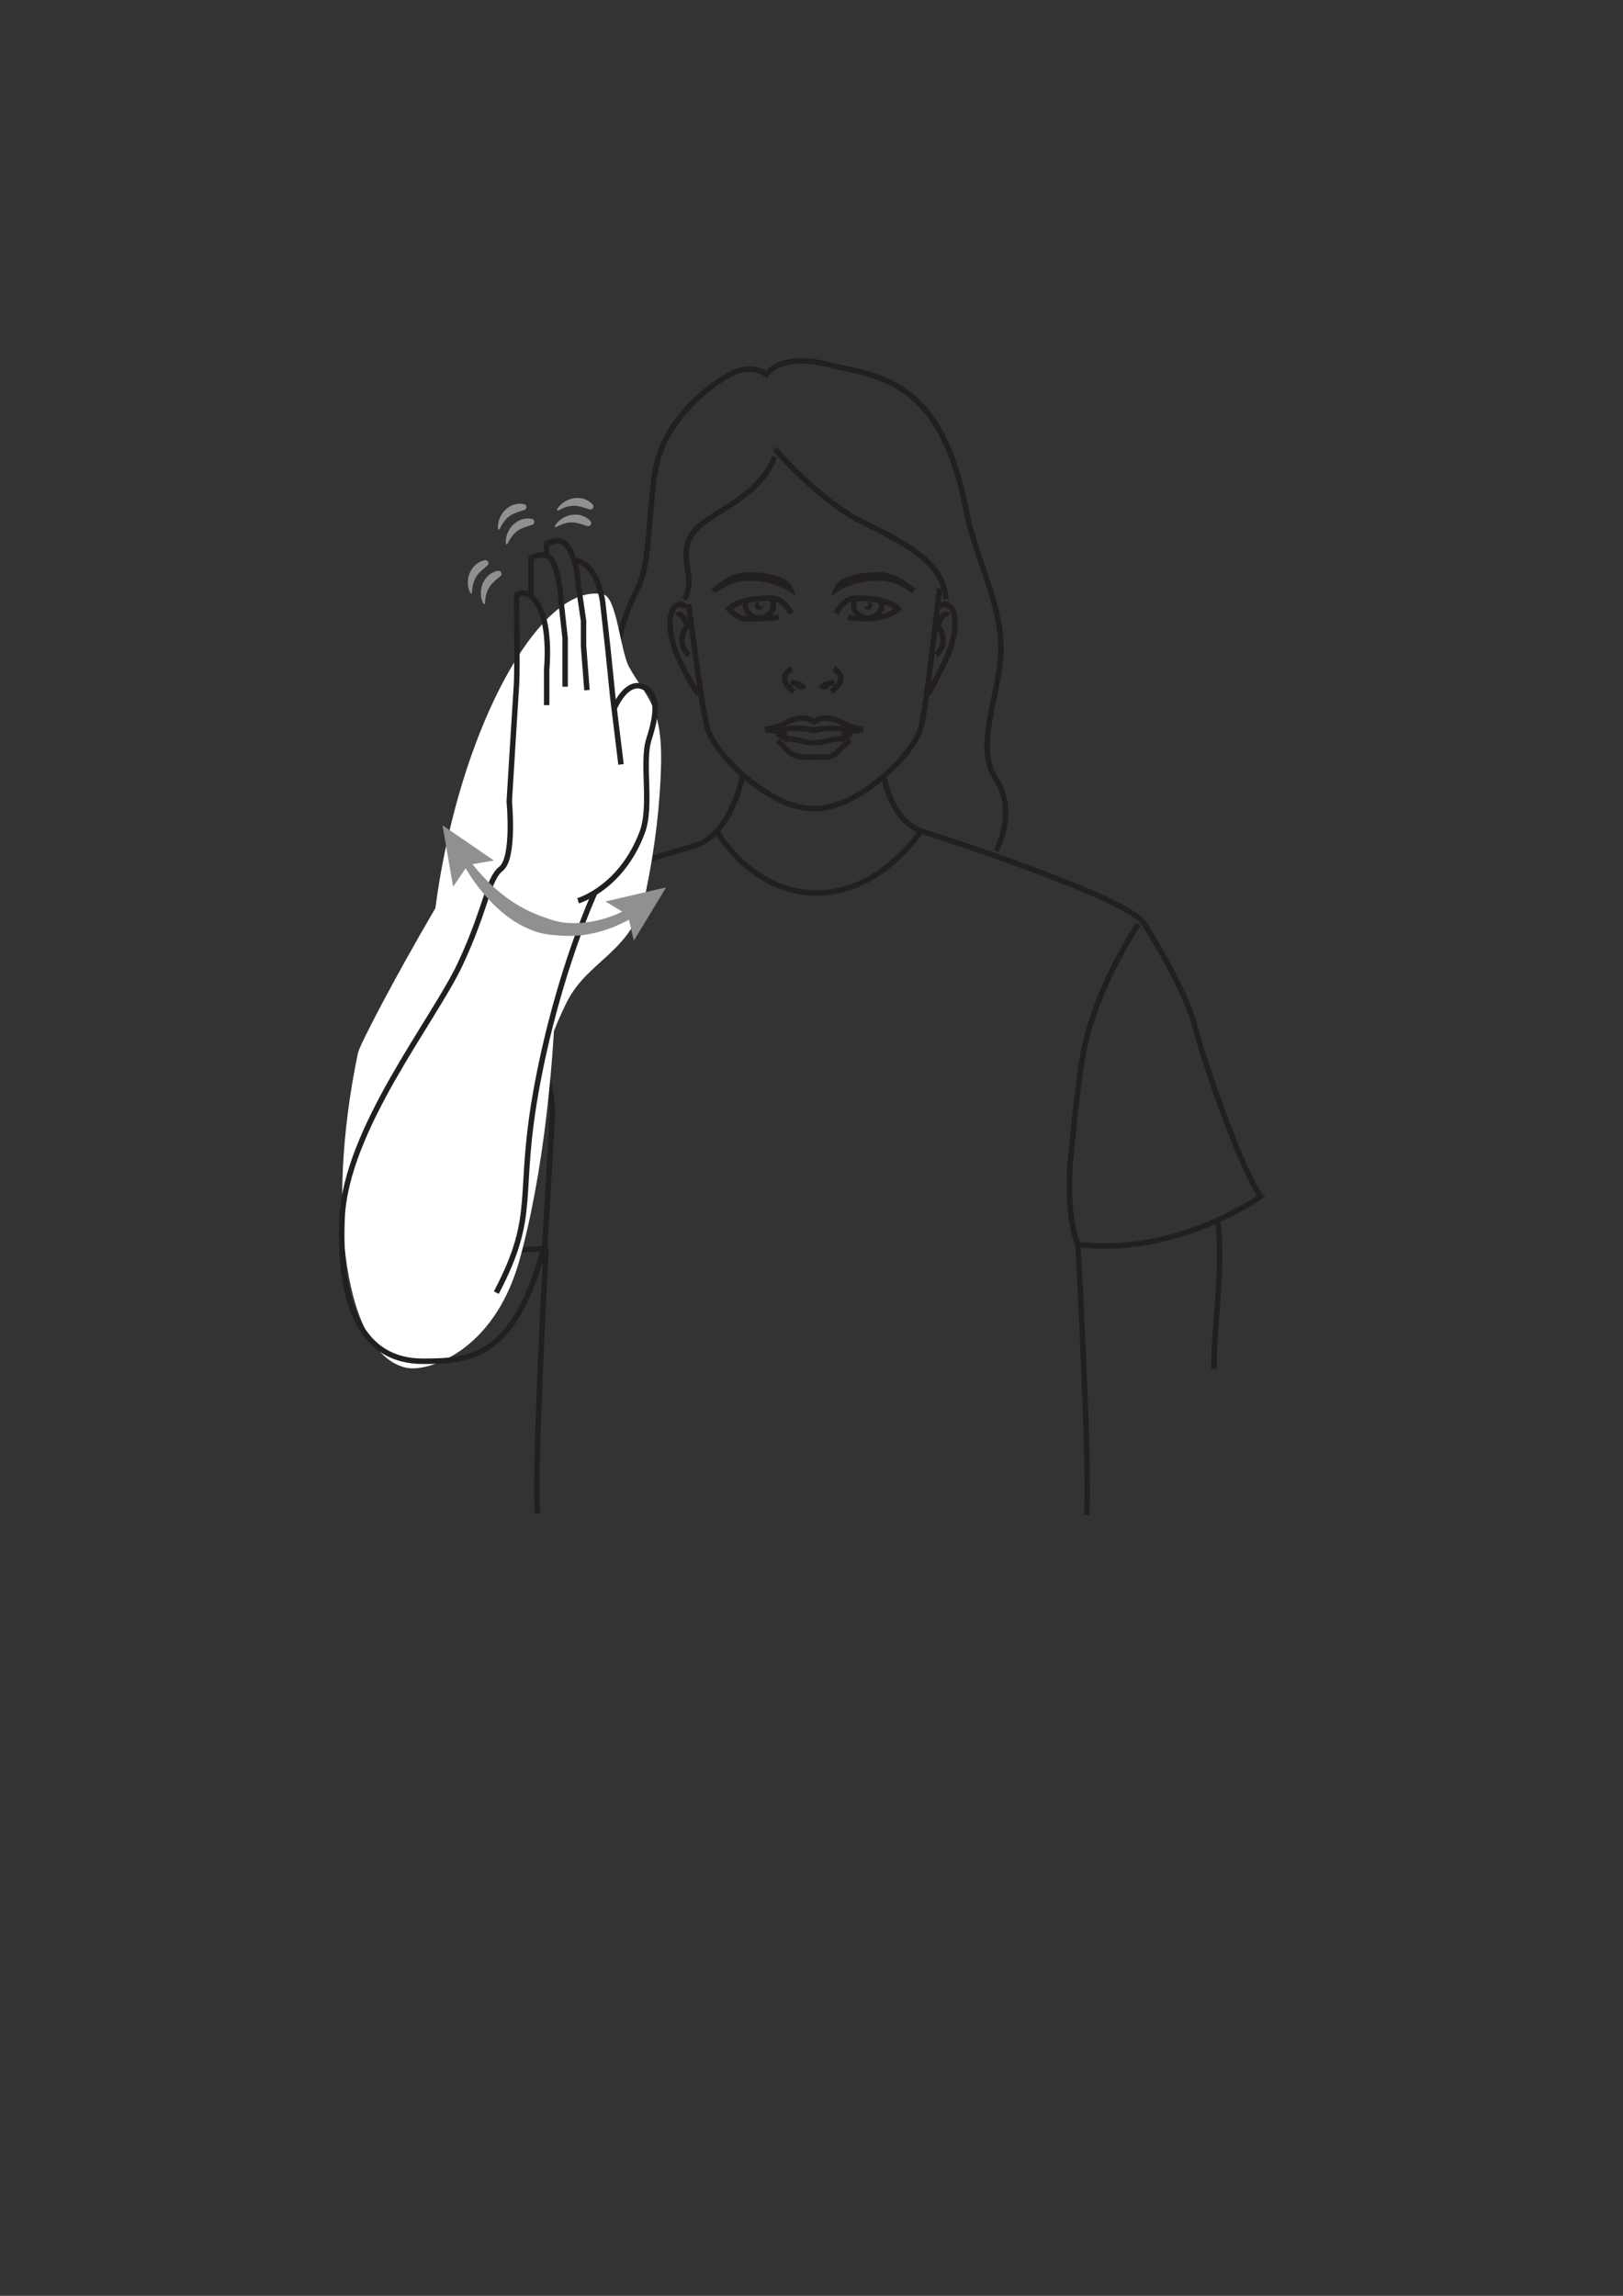 <?xml version="1.0" encoding="UTF-8" standalone="no"?>
<svg
   xmlns:dc="http://purl.org/dc/elements/1.1/"
   xmlns:cc="http://creativecommons.org/ns#"
   xmlns:rdf="http://www.w3.org/1999/02/22-rdf-syntax-ns#"
   xmlns:svg="http://www.w3.org/2000/svg"
   xmlns="http://www.w3.org/2000/svg"
   xmlns:sodipodi="http://sodipodi.sourceforge.net/DTD/sodipodi-0.dtd"
   xmlns:inkscape="http://www.inkscape.org/namespaces/inkscape"
   version="1.1"
   id="svg2"
   xml:space="preserve"
   width="793.7"
   height="1122.52"
   viewBox="0 0 793.7 1122.52"
   sodipodi:docname="mirror.ai"><rect x="0" y="0" width="793.7" height="1122.52" fill="#333333" stroke="none"/><defs
     id="defs6"><clipPath
       clipPathUnits="userSpaceOnUse"
       id="clipPath18"><path
         d="M 0,0.062 H 595.269 V 841.89 H 0 Z"
         id="path16" /></clipPath><clipPath
       clipPathUnits="userSpaceOnUse"
       id="clipPath178"><path
         d="M 0,841.89 H 595.275 V 0 H 0 Z"
         id="path176" /></clipPath><clipPath
       clipPathUnits="userSpaceOnUse"
       id="clipPath194"><path
         d="M 0,841.89 H 595.275 V 0 H 0 Z"
         id="path192" /></clipPath><clipPath
       clipPathUnits="userSpaceOnUse"
       id="clipPath226"><path
         d="M 0,841.89 H 595.275 V 0 H 0 Z"
         id="path224" /></clipPath><clipPath
       clipPathUnits="userSpaceOnUse"
       id="clipPath234"><path
         d="m 162.341,539.394 h 82.027 v -42.347 h -82.027 z"
         id="path232" /></clipPath><clipPath
       clipPathUnits="userSpaceOnUse"
       id="clipPath258"><path
         d="m 203.872,662.675 h 14.27 v -13.617 h -14.27 z"
         id="path256" /></clipPath><clipPath
       clipPathUnits="userSpaceOnUse"
       id="clipPath262"><path
         d="m 203.872,655.64 4.989,-6.582 9.281,7.037 -4.988,6.58 z"
         id="path260" /></clipPath><clipPath
       clipPathUnits="userSpaceOnUse"
       id="clipPath282"><path
         d="m 203.063,656.577 h 14.272 v -13.618 h -14.272 z"
         id="path280" /></clipPath><clipPath
       clipPathUnits="userSpaceOnUse"
       id="clipPath286"><path
         d="m 203.062,649.542 4.991,-6.583 9.282,7.036 -4.989,6.582 z"
         id="path284" /></clipPath><clipPath
       clipPathUnits="userSpaceOnUse"
       id="clipPath306"><path
         d="m 182.079,659.264 h 11.328 v -13.566 h -11.328 z"
         id="path304" /></clipPath><clipPath
       clipPathUnits="userSpaceOnUse"
       id="clipPath310"><path
         d="m 182.079,648.136 7.889,-2.438 3.439,11.127 -7.888,2.439 z"
         id="path308" /></clipPath><clipPath
       clipPathUnits="userSpaceOnUse"
       id="clipPath330"><path
         d="m 184.978,653.838 h 11.33 v -13.566 h -11.33 z"
         id="path328" /></clipPath><clipPath
       clipPathUnits="userSpaceOnUse"
       id="clipPath334"><path
         d="m 184.978,642.711 7.89,-2.439 3.44,11.128 -7.891,2.438 z"
         id="path332" /></clipPath><clipPath
       clipPathUnits="userSpaceOnUse"
       id="clipPath354"><path
         d="m 170.878,636.727 h 9.334 v -12.383 h -9.334 z"
         id="path352" /></clipPath><clipPath
       clipPathUnits="userSpaceOnUse"
       id="clipPath358"><path
         d="m 170.878,635.938 1.113,-11.594 8.221,0.789 -1.115,11.594 z"
         id="path356" /></clipPath><clipPath
       clipPathUnits="userSpaceOnUse"
       id="clipPath378"><path
         d="m 175.643,632.838 h 9.335 v -12.385 h -9.335 z"
         id="path376" /></clipPath><clipPath
       clipPathUnits="userSpaceOnUse"
       id="clipPath382"><path
         d="m 175.642,632.047 1.116,-11.594 8.22,0.79 -1.113,11.595 z"
         id="path380" /></clipPath></defs><sodipodi:namedview
     pagecolor="#ffffff"
     bordercolor="#666666"
     borderopacity="1"
     objecttolerance="10"
     gridtolerance="10"
     guidetolerance="10"
     inkscape:pageopacity="0"
     inkscape:pageshadow="2"
     inkscape:window-width="640"
     inkscape:window-height="480"
     id="namedview4" /><g
     id="g10"
     inkscape:groupmode="layer"
     inkscape:label="mirror"
     transform="matrix(1.333,0,0,-1.333,0,1122.52)"><g
       id="g12"><g
         id="g14"
         clip-path="url(#clipPath18)"><g
           id="g20"
           transform="translate(324.202,557.121)"><path
             d="m 0,0 c 1.525,-6.219 4.805,-17.042 14.643,-20.147 13.119,-4.145 72.259,-23.644 80.545,-33.077 0,0 15.421,-23.935 19.102,-38.66 3.681,-14.725 18.41,-55.692 24.161,-61.905 0,0 -30.605,-22.087 -67.196,-17.718 0,0 -4.155,8.045 -2.884,29.053 0,0 2.743,32.465 5.625,44.912 2.417,10.471 7.786,25.13 19.354,43.629"
             style="fill:none;stroke:#231f20;stroke-width:2;stroke-linecap:butt;stroke-linejoin:miter;stroke-miterlimit:10;stroke-dasharray:none;stroke-opacity:1"
             id="path22" /></g><g
           id="g24"
           transform="translate(177.713,501.822)"><path
             d="m 0,0 c 25.315,-40.503 24.978,-68.345 24.978,-68.345 l -2.887,-49.249 c -36.586,-4.367 -67.197,17.72 -67.197,17.72 5.752,6.211 20.48,47.176 24.164,61.904 3.681,14.727 19.1,38.661 19.1,38.661 8.284,9.433 66.363,25.429 79.477,29.572 13.118,4.141 17.175,25.781 17.175,25.781"
             style="fill:none;stroke:#231f20;stroke-width:2;stroke-linecap:butt;stroke-linejoin:miter;stroke-miterlimit:10;stroke-dasharray:none;stroke-opacity:1"
             id="path26" /></g><g
           id="g28"
           transform="translate(262.905,537.242)"><path
             d="m 0,0 c 0,0 12.803,-22.705 36.603,-22.705 23.803,0 38.385,22.776 38.385,22.776"
             style="fill:none;stroke:#231f20;stroke-width:2;stroke-linecap:butt;stroke-linejoin:miter;stroke-miterlimit:10;stroke-dasharray:none;stroke-opacity:1"
             id="path30" /></g><g
           id="g32"
           transform="translate(284.198,677.505)"><path
             d="M 0,0 C 0,0 15.984,-18.765 31.971,-26.758 47.955,-34.75 61.855,-41.353 62.898,-55.252"
             style="fill:none;stroke:#231f20;stroke-width:2;stroke-linecap:butt;stroke-linejoin:miter;stroke-miterlimit:10;stroke-dasharray:none;stroke-opacity:1"
             id="path34" /></g><g
           id="g36"
           transform="translate(231.285,524.923)"><path
             d="m 0,0 c 5.257,5.421 -9.653,9.39 0.294,34.143 2.547,6.337 2.385,13.936 -3.911,31.447 -4.102,11.407 1.856,27.106 6.257,35.754 4.4,8.647 3.707,23.091 6.256,41.856 2.546,18.765 18.531,31.507 27.104,36.372 8.573,4.865 13.901,0.232 13.901,0.232 0,0 4.864,8.109 22.471,3.707 17.609,-4.403 41.468,-4.403 50.736,-53.285 3.364,-17.735 14.2,-36.423 12.698,-54.442 -1.343,-16.03 -9.343,-32.955 -1.606,-44.586 7.74,-11.632 0,-26.115 0,-26.115"
             style="fill:none;stroke:#231f20;stroke-width:2;stroke-linecap:butt;stroke-linejoin:miter;stroke-miterlimit:10;stroke-dasharray:none;stroke-opacity:1"
             id="path38" /></g><g
           id="g40"
           transform="translate(284.198,674.61)"><path
             d="m 0,0 c -6.023,-15.754 -23.958,-20.171 -29.652,-27.568 -6.914,-8.98 1.597,-16.632 -3.564,-24.789"
             style="fill:none;stroke:#231f20;stroke-width:2;stroke-linecap:butt;stroke-linejoin:miter;stroke-miterlimit:10;stroke-dasharray:none;stroke-opacity:1"
             id="path42" /></g><g
           id="g44"
           transform="translate(344.663,626.267)"><path
             d="m 0,0 c 0,0 -4.749,-43.313 -6.784,-50.959 -2.036,-7.645 -13.877,-20.325 -26.503,-26.58 -4.186,-2.073 -8.242,-3.027 -11.983,-3.232 h -1.498 c -3.739,0.205 -7.796,1.159 -11.982,3.232 -12.625,6.255 -24.466,18.935 -26.502,26.58 -2.036,7.646 -6.784,45.168 -6.784,45.168"
             style="fill:none;stroke:#231f20;stroke-width:2;stroke-linecap:butt;stroke-linejoin:miter;stroke-miterlimit:10;stroke-dasharray:none;stroke-opacity:1"
             id="path46" /></g><g
           id="g48"
           transform="translate(344.556,619.304)"><path
             d="m 0,0 c 0,0 1.482,2.382 3.958,0.354 2.476,-2.029 3.079,-10.419 -2.153,-20.84 -5.233,-10.42 -5.778,-11.188 -5.778,-11.188"
             style="fill:none;stroke:#231f20;stroke-width:2;stroke-linecap:butt;stroke-linejoin:miter;stroke-miterlimit:10;stroke-dasharray:none;stroke-opacity:1"
             id="path50" /></g><g
           id="g52"
           transform="translate(347.894,616.371)"><path
             d="m 0,0 c -2.063,2.028 -3.924,-4.104 -3.924,-4.104 0,0 0.915,-0.438 1.638,-2.556 0.722,-2.117 0.722,-5.385 -2.167,-7.871"
             style="fill:none;stroke:#231f20;stroke-width:2;stroke-linecap:butt;stroke-linejoin:miter;stroke-miterlimit:10;stroke-dasharray:none;stroke-opacity:1"
             id="path54" /></g><g
           id="g56"
           transform="translate(251.61,619.304)"><path
             d="m 0,0 c 0,0 -1.483,2.382 -3.957,0.354 -2.476,-2.029 -3.08,-10.419 2.152,-20.84 5.234,-10.42 6.35,-11.188 6.35,-11.188"
             style="fill:none;stroke:#231f20;stroke-width:2;stroke-linecap:butt;stroke-linejoin:miter;stroke-miterlimit:10;stroke-dasharray:none;stroke-opacity:1"
             id="path58" /></g><g
           id="g60"
           transform="translate(248.273,616.371)"><path
             d="m 0,0 c 2.063,2.028 3.924,-4.104 3.924,-4.104 0,0 -0.916,-0.438 -1.637,-2.556 -0.723,-2.117 -0.723,-5.385 2.166,-7.871"
             style="fill:none;stroke:#231f20;stroke-width:2;stroke-linecap:butt;stroke-linejoin:miter;stroke-miterlimit:10;stroke-dasharray:none;stroke-opacity:1"
             id="path62" /></g><g
           id="g64"
           transform="translate(395.457,385.614)"><path
             d="M 0,0 C 0,0 4.508,-82.534 3.174,-99.213"
             style="fill:#ffffff;fill-opacity:1;fill-rule:nonzero;stroke:#231f20;stroke-width:2;stroke-linecap:butt;stroke-linejoin:miter;stroke-miterlimit:10;stroke-dasharray:none;stroke-opacity:1"
             id="path66" /></g><g
           id="g68"
           transform="translate(200.375,384.631)"><path
             d="M 0,0 C 0,0 -4.508,-82.493 -3.174,-97.836"
             style="fill:#ffffff;fill-opacity:1;fill-rule:nonzero;stroke:#231f20;stroke-width:2;stroke-linecap:butt;stroke-linejoin:miter;stroke-miterlimit:10;stroke-dasharray:none;stroke-opacity:1"
             id="path70" /></g><g
           id="g72"
           transform="translate(446.613,394.148)"><path
             d="M 0,0 C 2.715,-13.979 -1.894,-43.821 -1.12,-54.086"
             style="fill:none;stroke:#231f20;stroke-width:2;stroke-linecap:butt;stroke-linejoin:miter;stroke-miterlimit:4;stroke-dasharray:none;stroke-opacity:1"
             id="path74" /></g><g
           id="g76"
           transform="translate(305.853,596.902)"><path
             d="M 0,0 C 0,0 6.412,-3.434 -0.873,-8.454"
             style="fill:none;stroke:#231f20;stroke-width:2;stroke-linecap:butt;stroke-linejoin:miter;stroke-miterlimit:10;stroke-dasharray:none;stroke-opacity:1"
             id="path78" /></g><g
           id="g80"
           transform="translate(306.218,591.619)"><path
             d="M 0,0 C 0,0 -0.936,0.031 -2.009,-0.195 -3.148,-0.433 -4.448,-0.958 -4.958,-2.114"
             style="fill:none;stroke:#231f20;stroke-width:2;stroke-linecap:butt;stroke-linejoin:miter;stroke-miterlimit:10;stroke-dasharray:none;stroke-opacity:1"
             id="path82" /></g><g
           id="g84"
           transform="translate(304.606,591.148)"><path
             d="m 0,0 c 0,0 -2.222,-0.202 -3.347,-1.92 0,0 3.203,-0.52 3.347,1.92"
             style="fill:#231f20;fill-opacity:1;fill-rule:nonzero;stroke:none"
             id="path86" /></g><g
           id="g88"
           transform="translate(290.41,596.902)"><path
             d="M 0,0 C 0,0 -6.414,-3.434 0.871,-8.454"
             style="fill:none;stroke:#231f20;stroke-width:2;stroke-linecap:butt;stroke-linejoin:miter;stroke-miterlimit:10;stroke-dasharray:none;stroke-opacity:1"
             id="path90" /></g><g
           id="g92"
           transform="translate(290.044,591.619)"><path
             d="M 0,0 C 0,0 0.935,0.031 2.01,-0.195 3.148,-0.433 4.449,-0.958 4.958,-2.114"
             style="fill:none;stroke:#231f20;stroke-width:2;stroke-linecap:butt;stroke-linejoin:miter;stroke-miterlimit:10;stroke-dasharray:none;stroke-opacity:1"
             id="path94" /></g><g
           id="g96"
           transform="translate(291.657,591.148)"><path
             d="M 0,0 C 0,0 2.221,-0.202 3.346,-1.92 3.346,-1.92 0.143,-2.44 0,0"
             style="fill:#231f20;fill-opacity:1;fill-rule:nonzero;stroke:none"
             id="path98" /></g><g
           id="g100"
           transform="translate(290.284,617.115)"><path
             d="m 0,0 c 0,0 -2.848,5.374 -6.651,5.507 -12.566,0.439 -16.265,-3.883 -16.265,-3.883 4.223,-4.116 5.154,-3.889 12.938,-3.525 0,0 3.599,0.103 5.501,0.583"
             style="fill:none;stroke:#231f20;stroke-width:2;stroke-linecap:butt;stroke-linejoin:miter;stroke-miterlimit:10;stroke-dasharray:none;stroke-opacity:1"
             id="path102" /></g><g
           id="g104"
           transform="translate(289.966,626.079)"><path
             d="m 0,0 c -1.639,4.335 -10.732,5.169 -15.703,5.17 -6.423,0 -12.52,-6.013 -12.52,-6.013 0,0 5.332,4.582 11.936,4.833 C -6.334,4.368 0,0 0,0"
             style="fill:#231f20;fill-opacity:1;fill-rule:nonzero;stroke:none"
             id="path106" /></g><g
           id="g108"
           transform="translate(289.966,626.079)"><path
             d="m 0,0 c -1.639,4.335 -10.732,5.169 -15.703,5.17 -6.423,0 -12.52,-6.013 -12.52,-6.013 0,0 5.332,4.582 11.936,4.833 C -6.334,4.368 0,0 0,0 Z"
             style="fill:none;stroke:#231f20;stroke-width:2;stroke-linecap:butt;stroke-linejoin:miter;stroke-miterlimit:10;stroke-dasharray:none;stroke-opacity:1"
             id="path110" /></g><g
           id="g112"
           transform="translate(273.61,621.329)"><path
             d="m 0,0 c -0.14,-0.527 -0.189,-1.084 -0.123,-1.653 0.306,-2.607 2.852,-4.492 5.687,-4.211 2.832,0.281 4.883,2.62 4.579,5.227 -0.067,0.581 -0.247,1.129 -0.518,1.622"
             style="fill:none;stroke:#231f20;stroke-width:2;stroke-linecap:butt;stroke-linejoin:miter;stroke-miterlimit:10;stroke-dasharray:none;stroke-opacity:1"
             id="path114" /></g><g
           id="g116"
           transform="translate(280.022,619.82)"><path
             d="m 0,0 c -0.393,-0.36 -1.028,-0.361 -1.422,0 -0.393,0.361 -0.393,0.947 0,1.308 0.082,0.075 0.178,0.125 0.277,0.169 -0.519,0.115 -1.084,0.012 -1.492,-0.361 -0.619,-0.57 -0.619,-1.493 0,-2.062 0.619,-0.57 1.624,-0.571 2.244,-0.001 0.315,0.289 0.467,0.668 0.463,1.046 C 0.043,0.067 0.031,0.029 0,0"
             style="fill:#231f20;fill-opacity:1;fill-rule:nonzero;stroke:none"
             id="path118" /></g><g
           id="g120"
           transform="translate(267.369,618.739)"><path
             d="m 0,0 c 0,0 3.699,4.322 16.265,3.883 3.802,-0.133 6.651,-5.507 6.651,-5.507"
             style="fill:none;stroke:#231f20;stroke-width:2;stroke-linecap:butt;stroke-linejoin:miter;stroke-miterlimit:10;stroke-dasharray:none;stroke-opacity:1"
             id="path122" /></g><g
           id="g124"
           transform="translate(311.136,615.797)"><path
             d="m 0,0 c 2.681,-0.676 1.636,-0.472 5.502,-0.583 8.896,-0.416 12.938,3.525 12.938,3.525 0,0 -3.7,4.322 -16.264,3.883 C -1.627,6.691 -4.477,1.318 -4.477,1.318"
             style="fill:none;stroke:#231f20;stroke-width:2;stroke-linecap:butt;stroke-linejoin:miter;stroke-miterlimit:10;stroke-dasharray:none;stroke-opacity:1"
             id="path126" /></g><g
           id="g128"
           transform="translate(306.978,626.079)"><path
             d="m 0,0 c 1.64,4.335 10.733,5.169 15.703,5.17 6.423,0 12.521,-6.013 12.521,-6.013 0,0 -5.332,4.582 -11.937,4.833 C 6.334,4.368 0,0 0,0"
             style="fill:#231f20;fill-opacity:1;fill-rule:nonzero;stroke:none"
             id="path130" /></g><g
           id="g132"
           transform="translate(306.978,626.079)"><path
             d="m 0,0 c 1.64,4.335 10.733,5.169 15.703,5.17 6.423,0 12.521,-6.013 12.521,-6.013 0,0 -5.332,4.582 -11.937,4.833 C 6.334,4.368 0,0 0,0 Z"
             style="fill:none;stroke:#231f20;stroke-width:2;stroke-linecap:butt;stroke-linejoin:miter;stroke-miterlimit:10;stroke-dasharray:none;stroke-opacity:1"
             id="path134" /></g><g
           id="g136"
           transform="translate(323.333,621.329)"><path
             d="m 0,0 c 0.141,-0.527 0.19,-1.084 0.123,-1.653 -0.305,-2.607 -2.85,-4.492 -5.686,-4.211 -2.832,0.281 -4.884,2.62 -4.579,5.227 0.066,0.581 0.248,1.129 0.517,1.622"
             style="fill:none;stroke:#231f20;stroke-width:2;stroke-linecap:butt;stroke-linejoin:miter;stroke-miterlimit:10;stroke-dasharray:none;stroke-opacity:1"
             id="path138" /></g><g
           id="g140"
           transform="translate(319.558,620.936)"><path
             d="m 0,0 c -0.406,0.373 -0.972,0.477 -1.492,0.361 0.099,-0.044 0.197,-0.094 0.279,-0.169 0.393,-0.361 0.393,-0.947 0,-1.308 -0.393,-0.361 -1.031,-0.36 -1.423,0 -0.03,0.03 -0.044,0.067 -0.071,0.099 -0.004,-0.378 0.149,-0.757 0.463,-1.046 C -1.623,-2.632 -0.619,-2.632 0,-2.062 0.619,-1.493 0.619,-0.57 0,0"
             style="fill:#231f20;fill-opacity:1;fill-rule:nonzero;stroke:none"
             id="path142" /></g><g
           id="g144"
           transform="translate(329.575,618.739)"><path
             d="m 0,0 c 0,0 -3.699,4.322 -16.264,3.883 -3.802,-0.133 -6.652,-5.507 -6.652,-5.507"
             style="fill:none;stroke:#231f20;stroke-width:2;stroke-linecap:butt;stroke-linejoin:miter;stroke-miterlimit:10;stroke-dasharray:none;stroke-opacity:1"
             id="path146" /></g><g
           id="g148"
           transform="translate(312.255,572.967)"><path
             d="m 0,0 c 0,0 -2.95,-1.854 -4.926,-1.969 -1.974,-0.117 -4.123,-0.694 -5.524,-1.04 -1.402,-0.346 -3.144,-0.346 -3.144,-0.346 h -0.033 c 0,0 -1.743,0 -3.144,0.346 -1.401,0.346 -3.545,0.923 -5.523,1.04 C -24.27,-1.854 -27.221,0 -27.221,0"
             style="fill:none;stroke:#231f20;stroke-width:2;stroke-linecap:butt;stroke-linejoin:miter;stroke-miterlimit:10;stroke-dasharray:none;stroke-opacity:1"
             id="path150" /></g><g
           id="g152"
           transform="translate(316.742,574.46)"><path
             d="m 0,0 c 0,0 -4.107,0.692 -6.254,1.732 -2.147,1.039 -4.108,2.541 -8.123,2.541 -1.587,0 -3.704,-1.387 -3.704,-1.387 h -0.033 c 0,0 -2.115,1.387 -3.703,1.387 -4.014,0 -5.976,-1.502 -8.123,-2.541 C -32.087,0.692 -36.194,0 -36.194,0"
             style="fill:none;stroke:#231f20;stroke-width:2;stroke-linecap:butt;stroke-linejoin:miter;stroke-miterlimit:10;stroke-dasharray:none;stroke-opacity:1"
             id="path154" /></g><g
           id="g156"
           transform="translate(309.741,573.421)"><path
             d="M 0,0 V -1.758 L 1.867,0 Z"
             style="fill:none;stroke:#231f20;stroke-width:2;stroke-linecap:butt;stroke-linejoin:miter;stroke-miterlimit:10;stroke-dasharray:none;stroke-opacity:1"
             id="path158" /></g><g
           id="g160"
           transform="translate(287.753,573.421)"><path
             d="M 0,0 V -1.758 L -1.867,0 Z"
             style="fill:none;stroke:#231f20;stroke-width:2;stroke-linecap:butt;stroke-linejoin:miter;stroke-miterlimit:10;stroke-dasharray:none;stroke-opacity:1"
             id="path162" /></g><g
           id="g164"
           transform="translate(315.997,574.398)"><path
             d="m 0,0 c 0,0 -3.55,-1.038 -6.256,0 -2.708,1.041 -8.122,0.464 -9.894,0 -1.776,-0.46 -1.03,0.063 -1.03,0.063 h -0.345 c 0,0 0.748,-0.523 -1.027,-0.063 -1.774,0.464 -7.189,1.041 -9.895,0 -2.705,-1.038 -6.256,0 -6.256,0"
             style="fill:none;stroke:#231f20;stroke-width:2;stroke-linecap:butt;stroke-linejoin:miter;stroke-miterlimit:10;stroke-dasharray:none;stroke-opacity:1"
             id="path166" /></g><g
           id="g168"
           transform="translate(285.358,570.524)"><path
             d="m 0,0 3.412,-3.627 c 0,0 2.039,-2.513 6.234,-2.486 4.194,0.028 7.124,0.047 7.124,0.047 0,0 3.614,-0.566 5.792,2.565 l 4.01,3.676"
             style="fill:none;stroke:#231f20;stroke-width:2;stroke-linecap:butt;stroke-linejoin:miter;stroke-miterlimit:10;stroke-dasharray:none;stroke-opacity:1"
             id="path170" /></g></g></g><g
       id="g172"><g
         id="g174"
         clip-path="url(#clipPath178)"><g
           id="g180"
           transform="translate(149.164,340.391)"><path
             d="m 0,0 c -22.174,4.618 -30.162,56.334 -17.839,115.509 1.21,5.809 52.582,100.842 62.47,98.782 14.471,-3.014 14.3,-112.67 -3.322,-175.16 C 31.927,5.86 7.705,-1.604 0,0"
             style="fill:#ffffff;fill-opacity:1;fill-rule:nonzero;stroke:none"
             id="path182" /></g><g
           id="g184"
           transform="translate(236.943,515.006)"><path
             d="m 0,0 c -4.655,-22.351 -21.068,-24.651 -29.004,-40.487 -11.951,-23.851 -16.704,-55.81 -28.919,-53.267 -20.322,4.232 -27.343,53.071 -15.678,109.083 11.665,56.011 37.599,97.986 57.923,93.753 5.081,-1.059 6.23,-20.665 9.564,-26.713 C -0.018,71.306 6.118,68.635 5.576,46.413 5.229,32.183 3.415,16.399 0,0"
             style="fill:#ffffff;fill-opacity:1;fill-rule:nonzero;stroke:none"
             id="path186" /></g></g></g><g
       id="g188"><g
         id="g190"
         clip-path="url(#clipPath194)"><g
           id="g196"
           transform="translate(200.55,583.459)"><path
             d="m 0,0 v 13 c 0,0 1.529,15 -2.721,23 -4.25,8 -8.333,4.333 -8.333,4.333 0,0 0.333,-28 0,-32.666 -0.333,-4.667 -2.667,-43 -2.667,-43 0,0 2,-20.667 -3,-24.667 -5,-4 -5.333,-14.333 -15,-35 -9.667,-20.666 -42,-60.667 -43.333,-93.333 -1.333,-32.666 7.667,-52.334 29.667,-52.334 17.916,0 34.041,1.296 44.98,43.803"
             style="fill:none;stroke:#231f20;stroke-width:2;stroke-linecap:butt;stroke-linejoin:miter;stroke-miterlimit:10;stroke-dasharray:none;stroke-opacity:1"
             id="path198" /></g><g
           id="g200"
           transform="translate(194.815,623.442)"><path
             d="m 0,0 v 14.017 c 0,0 4.514,2.5 7.014,0 2.5,-2.5 4,-12.25 4,-16 l 1.5,-13.5 v -17.75"
             style="fill:none;stroke:#231f20;stroke-width:2;stroke-linecap:butt;stroke-linejoin:miter;stroke-miterlimit:10;stroke-dasharray:none;stroke-opacity:1"
             id="path202" /></g><g
           id="g204"
           transform="translate(200.55,638.57)"><path
             d="m 0,0 v 4.139 c 0,0 4.529,2.25 6.779,0 2.25,-2.25 4.5,-8 4.75,-14.75 l 2,-13.57 v -9.18 l 1.25,-16.25"
             style="fill:none;stroke:#231f20;stroke-width:2;stroke-linecap:butt;stroke-linejoin:miter;stroke-miterlimit:10;stroke-dasharray:none;stroke-opacity:1"
             id="path206" /></g><g
           id="g208"
           transform="translate(210.602,636.557)"><path
             d="m 0,0 c 0,0 7.977,0.402 10.477,-15.098 l 2,-18 1.75,-17.25 3,-24.5"
             style="fill:none;stroke:#231f20;stroke-width:2;stroke-linecap:butt;stroke-linejoin:miter;stroke-miterlimit:10;stroke-dasharray:none;stroke-opacity:1"
             id="path210" /></g><g
           id="g212"
           transform="translate(225.315,582.238)"><path
             d="m 0,0 c 0,0 4.264,10.471 10.514,7.971 6.25,-2.5 5,-10.75 2.25,-19.25 -2.75,-8.5 1.203,-24.456 -2.5,-34.25 -7.75,-20.5 -23.5,-25 -23.5,-25"
             style="fill:none;stroke:#231f20;stroke-width:2;stroke-linecap:butt;stroke-linejoin:miter;stroke-miterlimit:10;stroke-dasharray:none;stroke-opacity:1"
             id="path214" /></g><g
           id="g216"
           transform="translate(218.206,514.661)"><path
             d="m 0,0 c 0,0 -13.377,-28.952 -21.127,-70.452 -7.75,-41.5 0.5,-46.75 -15,-76.25"
             style="fill:none;stroke:#231f20;stroke-width:2;stroke-linecap:butt;stroke-linejoin:miter;stroke-miterlimit:10;stroke-dasharray:none;stroke-opacity:1"
             id="path218" /></g></g></g><g
       id="g220"><g
         id="g222"
         clip-path="url(#clipPath226)"><g
           id="g228"><g
             id="g230" /><g
             id="g250"><g
               clip-path="url(#clipPath234)"
               id="g248"><g
                 transform="translate(233.841,506.697)"
                 id="g238"><path
                   d="m 0,0 c -2.764,-1.934 -5.604,-3.292 -8.592,-4.552 -2.981,-1.219 -6.1,-2.142 -9.306,-2.703 -3.206,-0.567 -6.497,-0.748 -9.781,-0.547 -3.268,0.199 -6.648,0.448 -9.8,1.569 -6.341,2.15 -11.773,6.211 -16.218,10.826 -4.435,4.669 -8.127,9.865 -11.051,15.412 -0.301,0.571 -0.082,1.278 0.488,1.579 0.51,0.269 1.131,0.119 1.472,-0.321 3.747,-4.83 7.719,-9.438 12.327,-13.191 4.571,-3.786 9.642,-6.706 14.976,-8.654 2.668,-0.935 5.363,-2.023 8.243,-2.373 2.864,-0.356 5.787,-0.313 8.683,0.048 2.899,0.363 5.773,1.062 8.557,2.045 1.395,0.486 2.76,1.061 4.081,1.717 1.309,0.646 2.649,1.386 3.776,2.148 L -2.09,3.039 C -1.246,3.61 -0.1,3.388 0.471,2.543 1.035,1.708 0.822,0.576 0,0"
                   style="fill:#918f90;fill-opacity:1;fill-rule:nonzero;stroke:none"
                   id="path236" /></g><g
                 transform="translate(222.095,511.438)"
                 id="g242"><path
                   d="m 0,0 8.273,-4.979 2.16,-9.412 11.84,19.561 z"
                   style="fill:#918f90;fill-opacity:1;fill-rule:nonzero;stroke:none"
                   id="path240" /></g><g
                 transform="translate(181.197,526.46)"
                 id="g246"><path
                   d="m 0,0 -9.52,-1.621 -5.441,-7.977 -3.896,22.532 z"
                   style="fill:#918f90;fill-opacity:1;fill-rule:nonzero;stroke:none"
                   id="path244" /></g></g></g></g><g
           id="g252"><g
             id="g254" /><g
             id="g274"><g
               clip-path="url(#clipPath258)"
               id="g272"><g
                 id="g270"><g
                   clip-path="url(#clipPath262)"
                   id="g268"><g
                     transform="translate(204.375,655.31)"
                     id="g266"><path
                       d="M 0,0 C 0.627,1.055 1.496,1.896 2.513,2.605 3.538,3.291 4.734,3.797 6.02,4.016 7.301,4.219 8.668,4.178 9.903,3.765 11.134,3.35 12.247,2.667 13.058,1.718 13.456,1.253 13.402,0.554 12.937,0.154 c -0.294,-0.25 -0.68,-0.321 -1.029,-0.223 l -0.06,0.018 C 10.817,0.252 9.923,0.611 9.013,0.84 8.117,1.08 7.222,1.291 6.278,1.279 4.405,1.297 2.383,0.639 0.474,-0.437 L 0.445,-0.454 C 0.288,-0.541 0.087,-0.487 -0.001,-0.328 -0.061,-0.223 -0.055,-0.097 0,0"
                       style="fill:#918f90;fill-opacity:1;fill-rule:nonzero;stroke:none"
                       id="path264" /></g></g></g></g></g></g><g
           id="g276"><g
             id="g278" /><g
             id="g298"><g
               clip-path="url(#clipPath282)"
               id="g296"><g
                 id="g294"><g
                   clip-path="url(#clipPath286)"
                   id="g292"><g
                     transform="translate(203.568,649.212)"
                     id="g290"><path
                       d="M 0,0 C 0.626,1.055 1.495,1.894 2.511,2.604 3.537,3.291 4.733,3.796 6.019,4.015 7.299,4.218 8.666,4.178 9.901,3.764 11.134,3.35 12.245,2.666 13.056,1.717 13.454,1.252 13.4,0.553 12.936,0.154 12.642,-0.097 12.255,-0.168 11.908,-0.07 l -0.06,0.019 C 10.816,0.252 9.923,0.611 9.013,0.839 8.117,1.079 7.221,1.29 6.277,1.278 4.404,1.296 2.383,0.639 0.473,-0.438 L 0.444,-0.455 C 0.286,-0.542 0.085,-0.486 0,-0.33 -0.062,-0.224 -0.057,-0.097 0,0"
                       style="fill:#918f90;fill-opacity:1;fill-rule:nonzero;stroke:none"
                       id="path288" /></g></g></g></g></g></g><g
           id="g300"><g
             id="g302" /><g
             id="g322"><g
               clip-path="url(#clipPath306)"
               id="g320"><g
                 id="g318"><g
                   clip-path="url(#clipPath310)"
                   id="g316"><g
                     transform="translate(182.68,648.162)"
                     id="g314"><path
                       d="M 0,0 C -0.105,1.223 0.111,2.413 0.521,3.581 0.955,4.736 1.632,5.845 2.549,6.772 3.472,7.685 4.605,8.448 5.851,8.833 7.092,9.213 8.394,9.307 9.606,9.008 10.201,8.863 10.565,8.264 10.42,7.668 10.326,7.293 10.055,7.01 9.715,6.887 L 9.655,6.866 C 8.642,6.512 7.705,6.282 6.832,5.937 5.965,5.61 5.113,5.259 4.355,4.699 2.822,3.622 1.564,1.909 0.641,-0.079 L 0.626,-0.109 C 0.55,-0.271 0.354,-0.345 0.189,-0.267 0.08,-0.217 0.012,-0.111 0,0"
                       style="fill:#918f90;fill-opacity:1;fill-rule:nonzero;stroke:none"
                       id="path312" /></g></g></g></g></g></g><g
           id="g324"><g
             id="g326" /><g
             id="g346"><g
               clip-path="url(#clipPath330)"
               id="g344"><g
                 id="g342"><g
                   clip-path="url(#clipPath334)"
                   id="g340"><g
                     transform="translate(185.58,642.737)"
                     id="g338"><path
                       d="M 0,0 C -0.107,1.222 0.109,2.41 0.521,3.58 0.954,4.736 1.631,5.844 2.549,6.771 3.47,7.683 4.604,8.447 5.85,8.832 7.092,9.213 8.393,9.306 9.605,9.007 10.2,8.862 10.564,8.263 10.419,7.667 10.326,7.292 10.054,7.008 9.715,6.887 L 9.654,6.866 C 8.641,6.511 7.705,6.282 6.832,5.937 5.965,5.609 5.113,5.259 4.354,4.698 2.822,3.622 1.563,1.908 0.64,-0.08 L 0.626,-0.109 C 0.548,-0.273 0.352,-0.345 0.19,-0.268 0.08,-0.218 0.011,-0.112 0,0"
                       style="fill:#918f90;fill-opacity:1;fill-rule:nonzero;stroke:none"
                       id="path336" /></g></g></g></g></g></g><g
           id="g348"><g
             id="g350" /><g
             id="g370"><g
               clip-path="url(#clipPath354)"
               id="g368"><g
                 id="g366"><g
                   clip-path="url(#clipPath358)"
                   id="g364"><g
                     transform="translate(172.537,624.599)"
                     id="g362"><path
                       d="m 0,0 c -0.569,1.087 -0.827,2.27 -0.899,3.505 -0.045,1.233 0.152,2.518 0.641,3.726 0.5,1.198 1.252,2.339 2.253,3.174 0.998,0.828 2.163,1.417 3.398,1.609 C 5.998,12.11 6.564,11.696 6.659,11.09 6.719,10.708 6.576,10.343 6.31,10.098 L 6.264,10.056 C 5.464,9.338 4.689,8.766 4.017,8.111 3.343,7.476 2.692,6.823 2.207,6.014 1.208,4.43 0.706,2.363 0.62,0.173 L 0.619,0.14 C 0.611,-0.039 0.458,-0.182 0.276,-0.173 0.156,-0.169 0.053,-0.098 0,0"
                       style="fill:#918f90;fill-opacity:1;fill-rule:nonzero;stroke:none"
                       id="path360" /></g></g></g></g></g></g><g
           id="g372"><g
             id="g374" /><g
             id="g394"><g
               clip-path="url(#clipPath378)"
               id="g392"><g
                 id="g390"><g
                   clip-path="url(#clipPath382)"
                   id="g388"><g
                     transform="translate(177.304,620.71)"
                     id="g386"><path
                       d="m 0,0 c -0.57,1.086 -0.828,2.266 -0.898,3.504 -0.047,1.234 0.151,2.517 0.64,3.726 0.499,1.196 1.251,2.339 2.251,3.173 1,0.831 2.166,1.418 3.399,1.61 C 5.997,12.108 6.565,11.696 6.659,11.09 6.719,10.708 6.576,10.341 6.31,10.098 L 6.263,10.056 C 5.464,9.337 4.688,8.766 4.018,8.111 3.343,7.475 2.692,6.823 2.206,6.014 1.208,4.429 0.706,2.363 0.62,0.172 L 0.618,0.14 C 0.61,-0.042 0.458,-0.182 0.277,-0.174 0.157,-0.17 0.052,-0.1 0,0"
                       style="fill:#918f90;fill-opacity:1;fill-rule:nonzero;stroke:none"
                       id="path384" /></g></g></g></g></g></g></g></g></g></svg>
